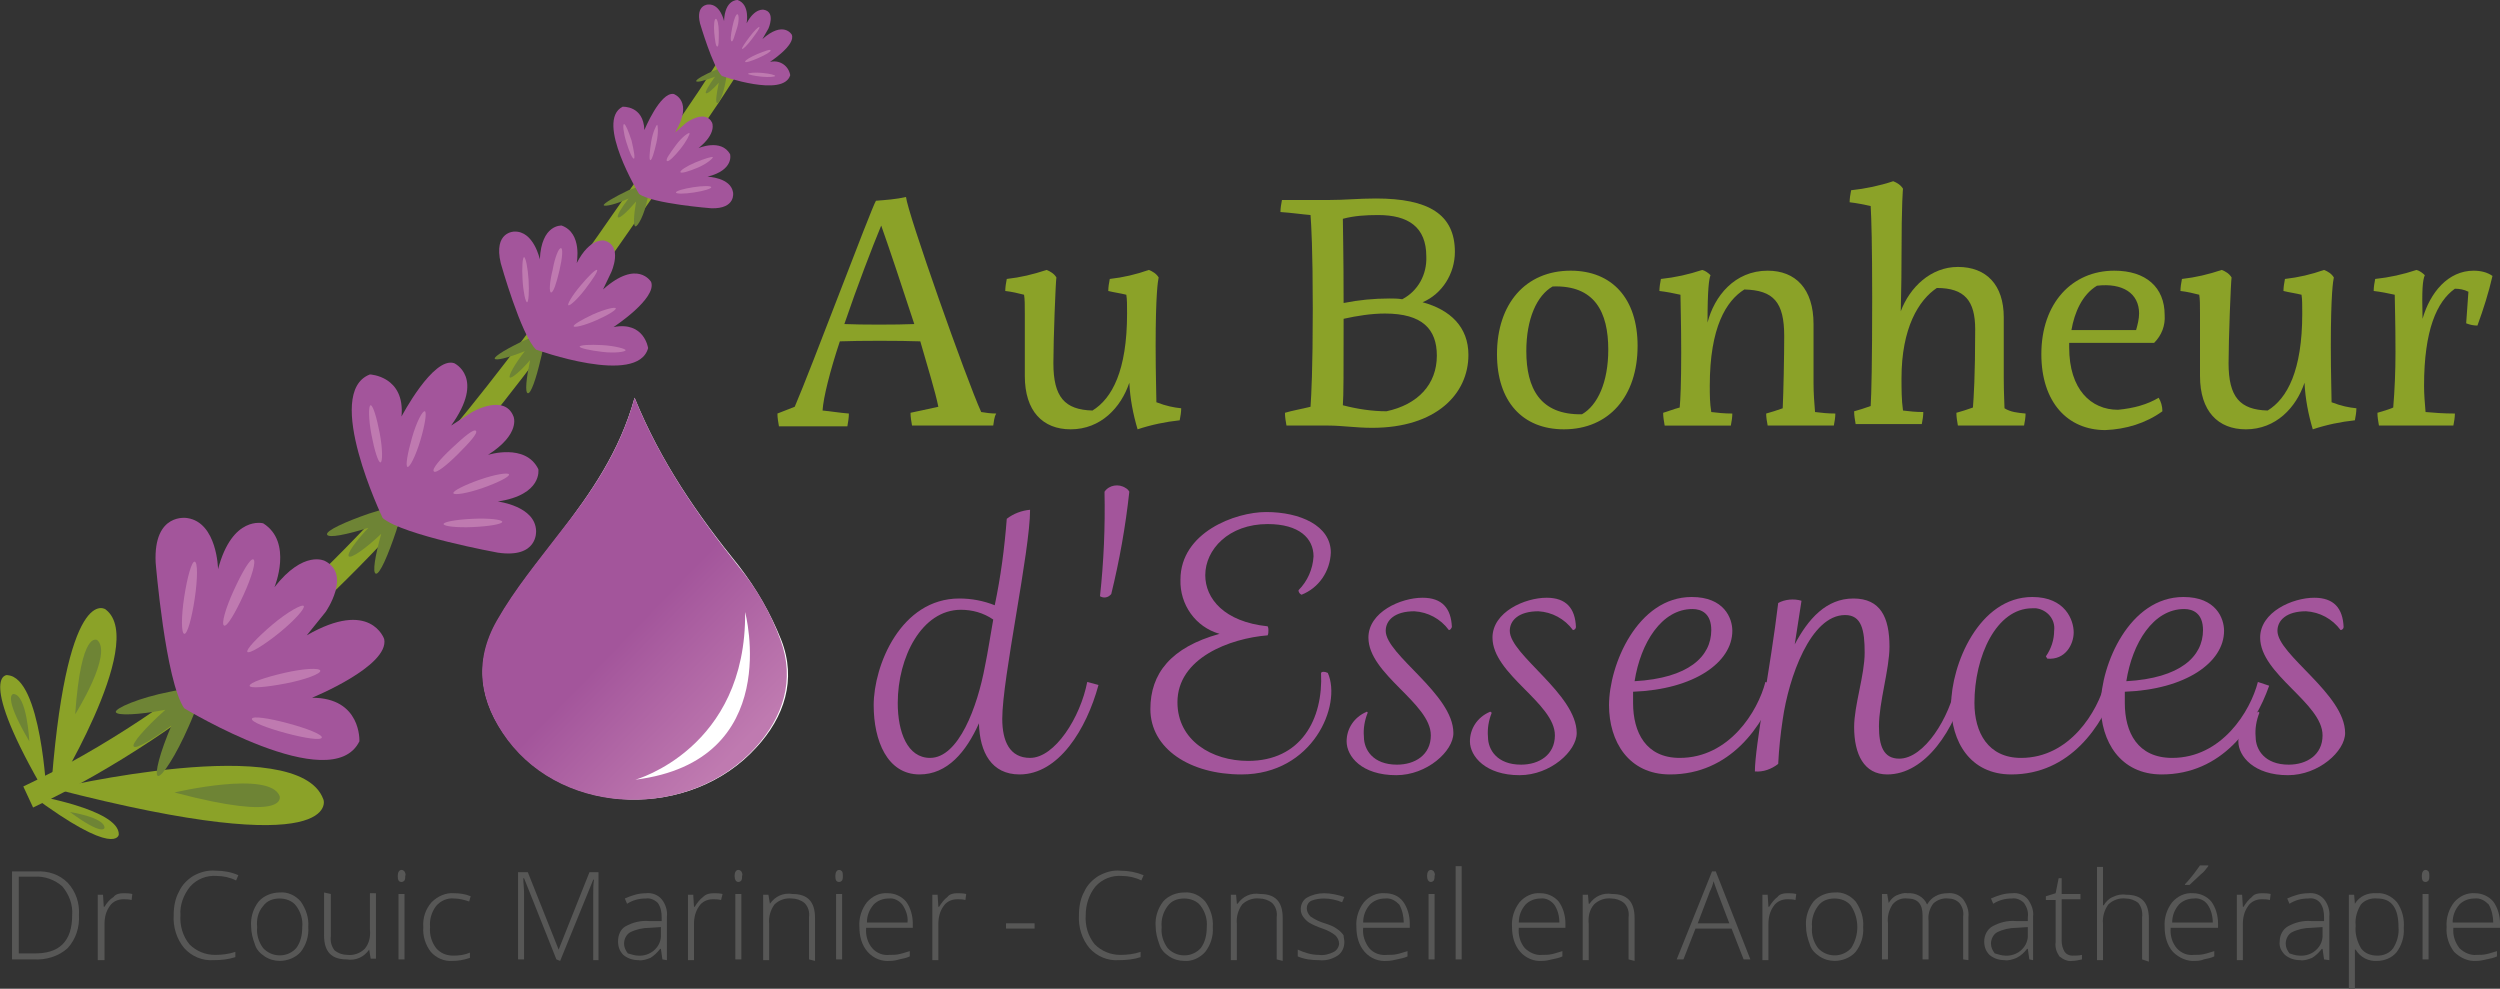 <?xml version="1.0" encoding="utf-8"?>
<!-- Generator: Adobe Illustrator 26.0.3, SVG Export Plug-In . SVG Version: 6.00 Build 0)  -->
<svg id="default-logo" version="1.1" xmlns="http://www.w3.org/2000/svg" xmlns:xlink="http://www.w3.org/1999/xlink" x="0px" y="0px"
	width="332.5" height="131.5"
	 viewBox="0 0 332.5 131.5" enable-background="new 0 0 332.5 131.5" xml:space="preserve">
<rect x="0" y="0" width="332.5" height="131.5" fill="#333333" stroke="none"/>
<g>
	<g>
		<path fill="#575756" d="M10.5,121.7c0.1,1.6-0.4,3.2-1.5,4.4c-1.2,1.1-2.9,1.6-4.5,1.5H1.6v-11.7h3.2c1.6-0.1,3.1,0.4,4.2,1.5
			C10.1,118.6,10.6,120.1,10.5,121.7z M9.6,121.7c0.1-1.4-0.4-2.7-1.3-3.8c-1-0.9-2.4-1.4-3.7-1.3H2.5v10.2h1.9
			C7.9,126.9,9.6,125.2,9.6,121.7L9.6,121.7z"/>
		<path fill="#575756" d="M16.4,118.8c0.4,0,0.8,0,1.2,0.1l-0.1,0.8c-0.4-0.1-0.7-0.1-1.1-0.1c-0.7,0-1.4,0.3-1.8,0.9
			c-0.5,0.7-0.7,1.5-0.7,2.4v4.8H13v-8.7h0.7l0.1,1.6h0.1c0.3-0.5,0.7-1,1.2-1.3C15.4,118.9,15.9,118.8,16.4,118.8z"/>
		<path fill="#575756" d="M28.8,116.5c-1.3-0.1-2.6,0.4-3.5,1.4c-0.9,1.1-1.4,2.5-1.3,3.8c-0.1,1.4,0.3,2.8,1.2,3.9
			c0.9,0.9,2.1,1.4,3.4,1.4c0.9,0,1.8-0.1,2.7-0.4v0.7c-0.9,0.3-1.9,0.4-2.9,0.4c-1.5,0.1-2.9-0.5-3.9-1.6c-1-1.2-1.5-2.8-1.4-4.4
			c0-1.1,0.2-2.2,0.7-3.1c0.4-0.9,1.1-1.6,1.9-2.1c0.9-0.5,1.9-0.8,3-0.7c1.1,0,2.1,0.2,3,0.6l-0.3,0.7
			C30.6,116.7,29.7,116.5,28.8,116.5z"/>
		<path fill="#575756" d="M41,123.3c0.1,1.2-0.3,2.4-1,3.3c-0.7,0.8-1.8,1.2-2.8,1.2c-0.7,0-1.4-0.2-2-0.6c-0.6-0.4-1.1-0.9-1.3-1.6
			c-0.3-0.8-0.5-1.6-0.5-2.4c-0.1-1.2,0.3-2.4,1-3.3c0.7-0.8,1.8-1.2,2.8-1.2c1.1-0.1,2.1,0.4,2.8,1.2
			C40.7,120.9,41.1,122.1,41,123.3z M34.2,123.3c-0.1,1,0.2,2,0.8,2.8c1.1,1.2,3,1.3,4.2,0.2c0.1-0.1,0.1-0.1,0.2-0.2
			c0.6-0.8,0.8-1.8,0.8-2.8c0.1-1-0.2-2-0.8-2.8c-0.5-0.7-1.4-1-2.2-1c-0.9,0-1.7,0.3-2.2,1C34.3,121.3,34.1,122.3,34.2,123.3
			L34.2,123.3z"/>
		<path fill="#575756" d="M44,118.9v5.6c-0.1,0.7,0.1,1.4,0.5,1.9c0.5,0.4,1.1,0.6,1.7,0.6c0.8,0.1,1.7-0.2,2.3-0.8
			c0.6-0.7,0.8-1.6,0.7-2.6v-4.8H50v8.7h-0.7l-0.2-1.2l0,0c-0.7,1-1.8,1.5-3,1.3c-2,0-3-1-3-3.2v-5.7L44,118.9z"/>
		<path fill="#575756" d="M52.9,116.5c0-0.5,0.2-0.8,0.5-0.8c0.2,0,0.3,0.1,0.4,0.2c0.1,0.2,0.2,0.4,0.1,0.6c0,0.2,0,0.4-0.1,0.6
			c-0.1,0.1-0.2,0.2-0.4,0.2C53,117.3,52.9,117,52.9,116.5z M53.8,127.6H53v-8.7h0.8L53.8,127.6z"/>
		<path fill="#575756" d="M60.2,127.8c-1.1,0.1-2.2-0.4-2.9-1.2c-0.7-0.9-1.1-2.1-1-3.3c-0.1-1.2,0.3-2.4,1.1-3.3
			c0.8-0.8,1.9-1.3,3-1.2c0.7,0,1.5,0.1,2.2,0.4l-0.2,0.7c-0.6-0.2-1.3-0.4-2-0.4c-0.9-0.1-1.8,0.3-2.4,1c-0.6,0.8-0.9,1.8-0.8,2.8
			c-0.1,1,0.2,2,0.8,2.8c0.6,0.7,1.4,1,2.3,1c0.8,0,1.5-0.1,2.2-0.4v0.7C61.6,127.7,60.9,127.8,60.2,127.8z"/>
		<path fill="#575756" d="M74,127.6l-4.3-10.8h-0.1c0,0.7,0.1,1.3,0.1,2v8.8h-0.8v-11.6h1.3l4.1,10.3l0,0l4.1-10.3h1.2v11.7h-0.7
			v-8.8c0-0.6,0-1.3,0.1-1.9h-0.1l-4.4,10.8L74,127.6z"/>
		<path fill="#575756" d="M88.1,127.6l-0.2-1.4h-0.1c-0.4,0.5-0.8,0.9-1.3,1.2c-0.5,0.2-1.1,0.4-1.6,0.3c-0.7,0-1.4-0.2-2-0.7
			c-0.5-0.5-0.7-1.1-0.7-1.8c0-0.8,0.3-1.6,1-2c0.9-0.5,2-0.8,3.1-0.7h1.7V122c0-0.7-0.1-1.3-0.5-1.9c-0.4-0.4-1-0.7-1.6-0.6
			c-0.9,0-1.7,0.2-2.5,0.7l-0.3-0.7c0.9-0.4,1.8-0.7,2.8-0.7c0.8-0.1,1.6,0.2,2.1,0.8c0.5,0.6,0.8,1.5,0.7,2.3v5.8L88.1,127.6z
			 M84.9,127.1c1.5,0.1,2.9-1,3-2.5c0-0.2,0-0.3,0-0.5v-0.8l-1.5,0.1c-0.9,0-1.8,0.2-2.6,0.6c-0.5,0.3-0.8,0.9-0.8,1.5
			c0,0.5,0.2,0.9,0.5,1.3C83.9,126.9,84.4,127.1,84.9,127.1z"/>
		<path fill="#575756" d="M94.9,118.8c0.4,0,0.8,0,1.2,0.1l-0.2,0.8c-0.4-0.1-0.7-0.1-1.1-0.1c-0.7,0-1.4,0.3-1.8,0.9
			c-0.5,0.7-0.7,1.5-0.7,2.4v4.8h-0.8v-8.7h0.7l0.1,1.6h0.1c0.3-0.5,0.7-1,1.1-1.3C93.9,118.9,94.4,118.8,94.9,118.8z"/>
		<path fill="#575756" d="M97.7,116.5c0-0.5,0.2-0.8,0.5-0.8c0.2,0,0.3,0.1,0.4,0.2c0.1,0.2,0.2,0.4,0.1,0.6c0,0.2,0,0.4-0.1,0.6
			c-0.1,0.1-0.2,0.2-0.4,0.2C97.9,117.3,97.7,117,97.7,116.5z M98.6,127.6h-0.8v-8.7h0.8V127.6z"/>
		<path fill="#575756" d="M107.6,127.6V122c0.1-0.7-0.1-1.4-0.6-1.9c-0.5-0.4-1.1-0.6-1.7-0.6c-0.8-0.1-1.7,0.2-2.3,0.8
			c-0.5,0.7-0.8,1.6-0.7,2.6v4.8h-0.8V119h0.7l0.2,1.2l0,0c0.7-1,1.8-1.5,3-1.3c2,0,3,1,3,3.2v5.7L107.6,127.6z"/>
		<path fill="#575756" d="M111.1,116.5c0-0.5,0.2-0.8,0.5-0.8c0.2,0,0.3,0.1,0.4,0.2c0.1,0.2,0.1,0.4,0.1,0.6c0,0.2,0,0.4-0.1,0.6
			c-0.1,0.1-0.2,0.2-0.4,0.2C111.2,117.3,111.1,117,111.1,116.5z M112,127.6h-0.8v-8.7h0.8L112,127.6z"/>
		<path fill="#575756" d="M118.4,127.8c-1.1,0.1-2.2-0.3-3-1.2c-0.8-0.9-1.1-2.1-1.1-3.3c-0.1-1.2,0.3-2.4,1-3.3
			c0.7-0.8,1.7-1.3,2.8-1.2c0.9,0,1.8,0.4,2.4,1.1c0.6,0.8,0.9,1.9,0.9,2.9v0.6h-6.2c-0.1,1,0.2,2,0.8,2.7c0.6,0.7,1.5,1,2.3,0.9
			c0.4,0,0.9,0,1.3-0.1c0.5-0.1,1-0.3,1.4-0.4v0.7c-0.4,0.2-0.9,0.3-1.4,0.4C119.3,127.7,118.8,127.8,118.4,127.8z M118.2,119.5
			c-0.8,0-1.5,0.3-2,0.8c-0.6,0.7-0.9,1.5-0.9,2.4h5.4c0.1-0.8-0.2-1.7-0.7-2.4C119.6,119.8,118.9,119.4,118.2,119.5z"/>
		<path fill="#575756" d="M127.3,118.8c0.4,0,0.8,0,1.2,0.1l-0.1,0.8c-0.4-0.1-0.7-0.1-1.1-0.1c-0.7,0-1.4,0.3-1.8,0.9
			c-0.5,0.7-0.7,1.5-0.7,2.4v4.8h-0.8v-8.7h0.7l0.1,1.6h0.1c0.3-0.5,0.7-1,1.1-1.3C126.3,118.9,126.8,118.8,127.3,118.8z"/>
		<path fill="#575756" d="M133.8,123.5v-0.7h3.8v0.7H133.8z"/>
		<path fill="#575756" d="M149.2,116.5c-1.3-0.1-2.6,0.4-3.5,1.4c-0.9,1.1-1.3,2.5-1.3,3.8c-0.1,1.4,0.3,2.8,1.2,3.9
			c0.9,0.9,2.1,1.4,3.4,1.4c0.9,0,1.8-0.1,2.7-0.4v0.7c-0.9,0.3-1.9,0.4-2.9,0.4c-1.5,0.1-2.9-0.5-3.9-1.6c-1-1.2-1.5-2.8-1.4-4.4
			c0-1.1,0.2-2.2,0.7-3.1c0.4-0.9,1.1-1.6,1.9-2.1c0.9-0.5,1.9-0.8,2.9-0.7c1.1,0,2.1,0.2,3.1,0.6l-0.3,0.7
			C151,116.7,150.1,116.5,149.2,116.5z"/>
		<path fill="#575756" d="M161.3,123.3c0.1,1.2-0.3,2.4-1,3.3c-0.7,0.8-1.8,1.3-2.8,1.2c-0.7,0-1.4-0.2-2-0.6
			c-0.6-0.4-1.1-0.9-1.3-1.6c-0.3-0.8-0.5-1.6-0.5-2.4c-0.1-1.2,0.3-2.4,1-3.3c0.7-0.8,1.8-1.2,2.8-1.2c1.1-0.1,2.1,0.4,2.8,1.2
			C161,120.9,161.4,122.1,161.3,123.3z M154.5,123.3c-0.1,1,0.2,2,0.8,2.8c1.1,1.2,3,1.3,4.2,0.2c0.1-0.1,0.1-0.1,0.2-0.2
			c0.6-0.8,0.8-1.8,0.8-2.8c0.1-1-0.2-2-0.8-2.8c-0.5-0.7-1.4-1-2.2-1c-0.9,0-1.7,0.3-2.2,1C154.7,121.3,154.4,122.3,154.5,123.3
			L154.5,123.3z"/>
		<path fill="#575756" d="M169.8,127.6V122c0.1-0.7-0.1-1.4-0.6-1.9c-0.5-0.4-1.1-0.6-1.7-0.6c-0.8-0.1-1.7,0.2-2.3,0.8
			c-0.5,0.7-0.8,1.6-0.7,2.6v4.8h-0.8V119h0.7l0.1,1.2h0.1c0.7-1,1.8-1.5,3-1.3c2,0,3,1,3,3.2v5.7L169.8,127.6z"/>
		<path fill="#575756" d="M178.8,125.3c0,0.7-0.3,1.4-0.9,1.8c-0.8,0.5-1.6,0.7-2.5,0.6c-0.9,0-1.9-0.1-2.8-0.5v-0.9
			c0.9,0.4,1.8,0.7,2.8,0.7c0.7,0.1,1.4-0.1,2-0.4c0.4-0.2,0.7-0.7,0.7-1.1c0-0.4-0.2-0.8-0.5-1.1c-0.5-0.4-1.1-0.7-1.7-0.9
			c-0.6-0.2-1.3-0.5-1.8-0.8c-0.3-0.2-0.6-0.5-0.8-0.8c-0.2-0.3-0.3-0.6-0.3-1c0-0.6,0.3-1.2,0.8-1.5c0.7-0.4,1.5-0.6,2.3-0.6
			c0.9,0,1.8,0.2,2.7,0.5l-0.3,0.7c-0.7-0.3-1.6-0.5-2.4-0.5c-0.6,0-1.2,0.1-1.7,0.3c-0.4,0.2-0.6,0.6-0.6,1c0,0.4,0.2,0.8,0.5,1.1
			c0.6,0.4,1.2,0.7,1.9,0.9c0.6,0.2,1.2,0.4,1.7,0.8c0.3,0.2,0.6,0.5,0.8,0.8C178.7,124.7,178.8,125,178.8,125.3z"/>
		<path fill="#575756" d="M184.5,127.8c-1.1,0.1-2.2-0.3-3-1.2c-0.8-0.9-1.1-2.1-1.1-3.3c-0.1-1.2,0.3-2.4,1-3.3
			c0.7-0.8,1.7-1.3,2.8-1.2c0.9,0,1.8,0.3,2.4,1.1c0.6,0.8,0.9,1.9,0.9,2.9v0.6h-6.2c-0.1,1,0.2,1.9,0.8,2.7c0.6,0.7,1.5,1,2.4,0.9
			c0.4,0,0.9,0,1.3-0.1c0.5-0.1,1-0.3,1.4-0.4v0.7c-0.4,0.2-0.9,0.3-1.4,0.4C185.4,127.7,184.9,127.8,184.5,127.8z M184.2,119.5
			c-0.8,0-1.5,0.3-2,0.8c-0.6,0.7-0.9,1.5-0.9,2.4h5.4c0-0.8-0.2-1.7-0.6-2.4C185.6,119.8,185,119.4,184.2,119.5z"/>
		<path fill="#575756" d="M189.8,116.5c0-0.5,0.2-0.8,0.5-0.8c0.2,0,0.3,0.1,0.4,0.2c0.1,0.2,0.2,0.4,0.1,0.6c0,0.2,0,0.4-0.1,0.6
			c-0.1,0.1-0.2,0.2-0.4,0.2C190,117.3,189.8,117,189.8,116.5z M190.8,127.6H190v-8.7h0.8L190.8,127.6z"/>
		<path fill="#575756" d="M194.4,127.6h-0.8v-12.4h0.8V127.6z"/>
		<path fill="#575756" d="M205.1,127.8c-1.1,0.1-2.2-0.4-2.9-1.2c-0.8-0.9-1.1-2.1-1.1-3.3c-0.1-1.2,0.3-2.4,1-3.3
			c0.7-0.8,1.7-1.3,2.8-1.2c0.9,0,1.8,0.4,2.4,1.1c0.6,0.8,0.9,1.9,0.9,2.9v0.6h-6.2c-0.1,1,0.2,2,0.8,2.7c0.6,0.6,1.5,1,2.3,0.9
			c0.4,0,0.9,0,1.3-0.1c0.5-0.1,1-0.3,1.4-0.4v0.7c-0.4,0.2-0.9,0.3-1.4,0.4C206,127.7,205.6,127.8,205.1,127.8z M204.9,119.5
			c-0.8,0-1.5,0.3-2,0.8c-0.6,0.7-0.9,1.5-0.9,2.4h5.4c0-0.8-0.2-1.7-0.7-2.4C206.3,119.8,205.6,119.4,204.9,119.5L204.9,119.5z"/>
		<path fill="#575756" d="M216.6,127.6V122c0.1-0.7-0.1-1.4-0.6-1.9c-0.5-0.4-1.1-0.6-1.7-0.6c-0.8-0.1-1.7,0.2-2.3,0.8
			c-0.6,0.7-0.8,1.6-0.7,2.6v4.8h-0.8V119h0.7l0.1,1.2h0.1c0.7-1,1.8-1.5,3-1.3c2,0,3,1,3,3.2v5.7L216.6,127.6z"/>
		<path fill="#575756" d="M230.3,123.5h-4.8l-1.6,4.1H223l4.7-11.7h0.5l4.6,11.7h-0.9L230.3,123.5z M225.8,122.8h4.2l-1.6-4.2
			c-0.1-0.3-0.3-0.8-0.5-1.4c-0.1,0.5-0.3,1-0.5,1.4L225.8,122.8z"/>
		<path fill="#575756" d="M237.7,118.8c0.4,0,0.8,0,1.2,0.1l-0.1,0.8c-0.4-0.1-0.7-0.1-1.1-0.1c-0.7,0-1.4,0.3-1.8,0.9
			c-0.5,0.7-0.7,1.5-0.7,2.4v4.8h-0.8v-8.7h0.7l0.1,1.6h0.1c0.3-0.5,0.7-1,1.1-1.3C236.7,118.9,237.2,118.8,237.7,118.8z"/>
		<path fill="#575756" d="M247.8,123.3c0.1,1.2-0.3,2.4-1,3.3c-0.7,0.8-1.8,1.2-2.8,1.2c-0.7,0-1.4-0.2-2-0.6
			c-0.6-0.4-1.1-0.9-1.3-1.6c-0.3-0.8-0.5-1.6-0.5-2.4c-0.1-1.2,0.3-2.4,1-3.3c0.7-0.8,1.8-1.2,2.8-1.2c1.1-0.1,2.1,0.4,2.8,1.2
			C247.5,120.9,247.9,122.1,247.8,123.3z M241,123.3c-0.1,1,0.2,2,0.8,2.8c1.1,1.2,3,1.3,4.2,0.2c0.1-0.1,0.1-0.1,0.2-0.2
			c1.1-1.7,1.1-3.9,0-5.6c-0.5-0.7-1.4-1-2.2-1c-0.9,0-1.7,0.3-2.2,1C241.2,121.3,240.9,122.3,241,123.3L241,123.3z"/>
		<path fill="#575756" d="M261.1,127.6v-5.7c0.1-0.7-0.1-1.3-0.5-1.8c-0.4-0.4-0.9-0.6-1.5-0.6c-0.7-0.1-1.5,0.2-2,0.7
			c-0.5,0.7-0.7,1.5-0.6,2.3v5.1h-0.8v-5.9c0-1.5-0.7-2.2-2-2.2c-0.8-0.1-1.5,0.2-2,0.8c-0.5,0.8-0.7,1.6-0.6,2.5v4.8h-0.8v-8.7h0.7
			l0.2,1.2l0,0c0.2-0.4,0.6-0.8,1-1c0.5-0.2,1-0.4,1.5-0.3c1.1-0.1,2.2,0.5,2.6,1.5l0,0c0.3-0.5,0.7-0.9,1.1-1.1
			c0.5-0.3,1.1-0.4,1.6-0.4c0.8-0.1,1.6,0.2,2.1,0.8c0.5,0.7,0.8,1.5,0.7,2.4v5.7L261.1,127.6z"/>
		<path fill="#575756" d="M269.9,127.6l-0.2-1.4h-0.1c-0.4,0.5-0.8,0.9-1.4,1.2c-0.5,0.2-1.1,0.4-1.6,0.3c-0.7,0-1.4-0.2-2-0.7
			c-0.5-0.5-0.7-1.1-0.7-1.8c0-0.8,0.4-1.6,1.1-2c0.9-0.5,2-0.8,3.1-0.7h1.6V122c0.1-0.7-0.1-1.3-0.5-1.9c-0.4-0.4-1-0.7-1.6-0.6
			c-0.9,0-1.7,0.2-2.5,0.7l-0.3-0.7c0.9-0.4,1.8-0.7,2.8-0.7c0.8-0.1,1.6,0.2,2.1,0.8c0.5,0.7,0.8,1.5,0.7,2.3v5.8L269.9,127.6z
			 M266.7,127.1c1.5,0.1,2.9-1,3-2.5c0-0.2,0-0.4,0-0.5v-0.8l-1.5,0.1c-0.9,0-1.8,0.2-2.6,0.6c-0.5,0.3-0.8,0.9-0.8,1.5
			c0,0.5,0.2,0.9,0.5,1.3C265.7,126.9,266.2,127.1,266.7,127.1z"/>
		<path fill="#575756" d="M275.6,127.1c0.4,0,0.9,0,1.3-0.1v0.6c-0.4,0.1-0.9,0.2-1.3,0.2c-0.6,0.1-1.2-0.2-1.7-0.6
			c-0.4-0.6-0.6-1.2-0.5-1.9v-5.6h-1.3v-0.5l1.3-0.4l0.4-2h0.4v2.1h2.5v0.7h-2.5v5.5c0,0.5,0.1,1,0.4,1.5
			C274.8,126.9,275.2,127.1,275.6,127.1z"/>
		<path fill="#575756" d="M284.9,127.6V122c0.1-0.7-0.1-1.4-0.5-1.9c-0.5-0.4-1.1-0.6-1.7-0.6c-0.8-0.1-1.7,0.2-2.3,0.8
			c-0.5,0.7-0.8,1.6-0.7,2.6v4.8h-0.8v-12.4h0.8v4v1.1h0.1c0.3-0.5,0.7-0.9,1.2-1.1c0.6-0.3,1.2-0.4,1.8-0.3c2,0,3,1,3,3.2v5.7
			L284.9,127.6z"/>
		<path fill="#575756" d="M292,127.8c-1.1,0.1-2.2-0.4-3-1.2c-0.8-0.9-1.1-2.1-1.1-3.3c-0.1-1.2,0.3-2.4,1-3.3
			c0.7-0.8,1.7-1.3,2.8-1.2c0.9,0,1.8,0.4,2.4,1.1c0.6,0.8,0.9,1.9,0.9,2.9v0.6h-6.3c-0.1,1,0.2,2,0.8,2.7c0.6,0.7,1.5,1,2.3,0.9
			c0.4,0,0.9,0,1.3-0.1c0.5-0.1,1-0.3,1.4-0.4v0.7c-0.4,0.2-0.9,0.3-1.4,0.4C292.9,127.7,292.5,127.8,292,127.8z M291.8,119.5
			c-0.8,0-1.5,0.3-2,0.8c-0.6,0.7-0.9,1.5-0.9,2.4h5.4c0-0.8-0.2-1.7-0.7-2.4C293.2,119.7,292.4,119.4,291.8,119.5L291.8,119.5z
			 M290.6,117.6c0.4-0.4,0.8-0.9,1.2-1.4c0.3-0.4,0.5-0.7,0.8-1.1h1.1v0.1c-0.3,0.4-0.6,0.8-1,1.1c-0.5,0.5-1,0.9-1.5,1.4h-0.6
			L290.6,117.6z"/>
		<path fill="#575756" d="M300.8,118.8c0.4,0,0.8,0,1.2,0.1l-0.1,0.8c-0.4-0.1-0.7-0.1-1.1-0.1c-0.7,0-1.4,0.3-1.8,0.9
			c-0.5,0.7-0.7,1.5-0.7,2.4v4.8h-0.8v-8.7h0.7l0.1,1.6h0.1c0.3-0.5,0.7-1,1.1-1.3C299.8,118.9,300.3,118.8,300.8,118.8z"/>
		<path fill="#575756" d="M309.1,127.6l-0.2-1.4h-0.1c-0.4,0.5-0.8,0.9-1.3,1.2c-0.5,0.2-1.1,0.4-1.6,0.3c-0.7,0-1.4-0.2-2-0.7
			c-0.5-0.5-0.8-1.1-0.7-1.8c0-0.8,0.4-1.6,1.1-2c0.9-0.5,2-0.8,3.1-0.7h1.7V122c0-0.7-0.1-1.3-0.5-1.9c-0.4-0.5-1-0.7-1.6-0.6
			c-0.9,0-1.7,0.2-2.5,0.7l-0.3-0.7c0.9-0.4,1.8-0.7,2.8-0.7c0.8-0.1,1.6,0.2,2.1,0.8c0.5,0.6,0.8,1.5,0.7,2.3v5.8L309.1,127.6z
			 M305.9,127.1c1.5,0.1,2.9-1,3-2.5c0-0.2,0-0.3,0-0.5v-0.8l-1.5,0.1c-0.9,0-1.8,0.2-2.6,0.6c-0.5,0.3-0.8,0.9-0.8,1.5
			c0,0.5,0.2,0.9,0.5,1.3C304.8,126.9,305.3,127.1,305.9,127.1z"/>
		<path fill="#575756" d="M316.2,127.8c-1.2,0.1-2.3-0.5-2.9-1.5h-0.1v0.7c0,0.4,0,0.8,0,1.3v3.3h-0.8v-12.6h0.7l0.1,1.2h0
			c0.6-1,1.7-1.5,2.9-1.4c1-0.1,2,0.4,2.7,1.2c0.7,1,1,2.2,0.9,3.4c0.1,1.2-0.3,2.4-1,3.3C318.1,127.4,317.1,127.8,316.2,127.8z
			 M316.2,127.1c0.8,0,1.6-0.3,2.1-1c0.5-0.8,0.8-1.8,0.7-2.8c0-2.5-0.9-3.8-2.8-3.8c-0.8-0.1-1.7,0.2-2.2,0.8
			c-0.5,0.8-0.8,1.8-0.7,2.7v0.2c-0.1,1,0.2,2,0.7,2.9C314.5,126.8,315.3,127.1,316.2,127.1L316.2,127.1z"/>
		<path fill="#575756" d="M322.1,116.5c0-0.5,0.2-0.8,0.5-0.8c0.2,0,0.3,0.1,0.4,0.2c0.1,0.2,0.1,0.4,0.1,0.6c0,0.2,0,0.4-0.1,0.6
			c-0.1,0.1-0.2,0.2-0.4,0.2C322.2,117.3,322.1,117,322.1,116.5z M323,127.6h-0.8v-8.7h0.8L323,127.6z"/>
		<path fill="#575756" d="M329.4,127.8c-1.1,0.1-2.2-0.4-3-1.2c-0.7-0.9-1.1-2.1-1-3.3c-0.1-1.2,0.3-2.4,1-3.3
			c0.7-0.8,1.7-1.3,2.8-1.2c0.9,0,1.8,0.4,2.4,1.1c0.6,0.8,0.9,1.9,0.9,2.9v0.6h-6.2c-0.1,1,0.2,1.9,0.8,2.7c0.6,0.6,1.5,1,2.3,0.9
			c0.4,0,0.9,0,1.3-0.1c0.5-0.1,1-0.3,1.4-0.4v0.7c-0.4,0.2-0.9,0.3-1.4,0.4C330.3,127.7,329.8,127.8,329.4,127.8z M329.1,119.5
			c-0.8,0-1.5,0.3-2,0.8c-0.6,0.7-0.9,1.5-0.9,2.4h5.4c0-0.8-0.2-1.7-0.6-2.4C330.5,119.8,329.9,119.4,329.1,119.5z"/>
		<path fill="#8BA228" d="M132.1,56.6h-2.4c-0.8,0-1.8,0-2.6,0s-1.2,0-2,0h-3.8c-0.1-0.6-0.2-1.1-0.2-1.7c0.9-0.2,2.4-0.5,3.7-0.8
			c-0.4-2-1.4-5.2-2.4-8.7c-2.6-0.1-8.2-0.1-10.7,0c-1.3,3.9-2.2,7.5-2.3,9.2c1.1,0.1,2.2,0.3,3.5,0.4c0,0.6-0.1,1.1-0.2,1.7h-3.3
			h-2h-1.6h-2.2c-0.1-0.6-0.2-1.1-0.2-1.7l2.3-0.9c2.2-5.1,10.1-26.2,10.8-27.4c1.3-0.1,2.7-0.2,4-0.5c0.2,2.1,8,24.2,10,28.6
			c0.6,0.1,1.3,0.2,2,0.2C132.2,55.5,132.2,56.1,132.1,56.6z M112.3,43.1c2.3,0.1,6.9,0.1,9.3,0c-1.6-4.9-3.3-10-4.4-13.1
			C116,32.9,114,38.1,112.3,43.1L112.3,43.1z"/>
		<path fill="#8BA228" d="M157.1,54.3c0,0.5-0.1,1.1-0.2,1.6c-1.9,0.2-3.8,0.6-5.6,1.2l0,0c-0.6-2-1-4.1-1.1-6.2
			c-1.1,3.3-3.8,6.2-7.8,6.2c-3.7,0-6.1-2.4-6.1-7.1c0-2.4,0-5.5,0-8.3c0-1.1,0-1.9-0.1-2.5c-0.8-0.2-1.6-0.4-2.5-0.5
			c0-0.5,0.1-1.1,0.2-1.6c1.8-0.2,3.5-0.6,5.3-1.2c0.5,0.2,1,0.5,1.3,1c-0.1,0.6-0.4,8.2-0.4,11.4c0,4.5,1.5,6.2,5.2,6.3
			c2.6-1.6,4.6-5.3,4.6-12.9c0-1.1,0-1.9-0.1-2.5c-0.8-0.2-1.6-0.3-2.4-0.5c0-0.5,0.1-1.1,0.2-1.6c1.8-0.2,3.5-0.6,5.2-1.2
			c0.5,0.2,1,0.5,1.3,1c-0.1,0.5-0.4,2.2-0.4,9.1c0,4,0.1,6.3,0.1,7.5C155.1,54,156.1,54.2,157.1,54.3L157.1,54.3z"/>
		<path fill="#8BA228" d="M195.3,47.2c0,5.2-4.3,9.7-12.8,9.7c-2.2,0-4-0.3-5.8-0.3c-0.7,0-1.2,0-2.1,0h-3.5
			c-0.1-0.6-0.2-1.1-0.2-1.7c1-0.3,2.2-0.5,3.4-0.8c0.1-1.5,0.3-4.9,0.3-13c0-7.9-0.2-11.2-0.3-12.5c-1.2-0.1-2.5-0.3-4-0.4
			c0-0.5,0.1-1.1,0.2-1.6h4.1c0.8,0,1.4,0,2.1,0c2.3,0,3.9-0.2,6.3-0.2c7,0,10.5,2.1,10.5,7.1c0,2.9-1.7,5.6-4.3,6.7
			C192.9,41.2,195.3,43.5,195.3,47.2z M178.6,29.1c0,1.4,0.1,4.4,0.1,11.2c2-0.4,4-0.6,6.1-0.6c0.6,0,1.1,0,1.7,0.1
			c2.1-1.1,3.3-3.3,3.2-5.7c0-3.9-2.4-5.5-6.4-5.5C181.6,28.6,180.1,28.7,178.6,29.1z M191.1,47.3c0-3.5-1.9-5.6-6.9-5.6
			c-1.8,0-3.7,0.3-5.5,0.7c0,7,0,10.1-0.1,11.5c1.9,0.5,3.9,0.8,5.8,0.8C188.6,53.8,191.1,51.1,191.1,47.3z"/>
		<path fill="#8BA228" d="M217.8,46c0,6.7-3.8,11.1-9.8,11.1c-5.5,0-8.9-3.7-8.9-10c0-6.7,3.8-11.1,9.8-11.1
			C214.4,36,217.8,39.7,217.8,46z M206.5,38.1c-2.1,1.2-3.5,4.3-3.5,8.6c0,4.9,1.8,8.5,7.4,8.4c2.1-1.2,3.5-4.3,3.5-8.6
			C213.9,41.5,212.1,37.9,206.5,38.1L206.5,38.1z"/>
		<path fill="#8BA228" d="M244.1,55c0,0.5-0.1,1.1-0.2,1.6h-2.8c-0.6,0-1.3,0-1.9,0s-1.2,0-1.9,0h-2.2c-0.1-0.5-0.2-1.1-0.2-1.6
			c0.7-0.2,1.4-0.4,2.2-0.7c0.1-2.1,0.2-6.9,0.2-9.6c0-4.5-1.4-6.1-5.3-6.2c-2.4,1.5-4.6,5-4.6,12.8c0,1.2,0,2.3,0.2,3.5
			c0.8,0.1,1.7,0.2,2.8,0.2c0,0.5-0.1,1.1-0.2,1.6h-2.8c-0.6,0-1.3,0-1.9,0s-1.3,0-1.9,0h-2.2c-0.1-0.6-0.2-1.1-0.2-1.7
			c0.7-0.2,1.4-0.5,2.2-0.7c0.1-1.1,0.2-3.2,0.2-7.3s-0.1-6.5-0.1-7.7c-0.9-0.2-1.9-0.4-2.8-0.5c0-0.5,0.1-1.1,0.2-1.6
			c1.9-0.2,3.7-0.6,5.5-1.2c0.4,0.1,0.8,0.4,1.1,0.7c-0.2,0.5-0.4,1.8-0.4,6.3c0.9-3.5,3.6-6.9,8-6.9c3.7,0,6.1,2.4,6.1,7.1
			c0,2.4,0,5.2,0,7.9c0,1.3,0.1,2.6,0.2,3.8C242.2,54.9,243.1,55,244.1,55z"/>
		<path fill="#8BA228" d="M269.4,55c0,0.5-0.1,1.1-0.2,1.6h-2.8c-0.6,0-1.3,0-1.9,0s-1.3,0-1.9,0h-2.2c-0.1-0.6-0.2-1.1-0.2-1.7
			c0.7-0.2,1.4-0.4,2.2-0.7c0.1-1.3,0.3-4.2,0.3-10.4c0-3.8-1.4-5.5-5.1-5.5c-2.4,1.6-4.7,5.3-4.7,12c0,1.4,0,2.9,0.2,4.3
			c0.8,0.1,1.7,0.2,2.7,0.2c0,0.5-0.1,1.1-0.2,1.6h-2.8c-0.6,0-1.3,0-1.9,0s-1.3,0-1.9,0h-2.2c-0.1-0.6-0.2-1.1-0.2-1.7
			c0.7-0.2,1.4-0.4,2.2-0.7c0.1-1.7,0.2-5.6,0.2-14.4c0-7-0.1-10.5-0.2-12.2c-0.9-0.2-1.9-0.4-2.8-0.5c0-0.5,0.1-1.1,0.2-1.6
			c1.9-0.2,3.8-0.6,5.6-1.2c0.5,0.2,1,0.5,1.3,1c0,0-0.2,1.6-0.2,9.3c0,4.1-0.1,5.7-0.1,7c1.2-3.2,4-5.9,7.6-5.9
			c3.8,0,6.1,2.4,6.1,6.7c0,3.1,0,5.5,0,8.1c0,2.2,0.1,3.3,0.1,4C267.4,54.8,268.3,54.9,269.4,55z"/>
		<path fill="#8BA228" d="M287.1,52.9c0.3,0.5,0.5,1.1,0.5,1.8c-2.2,1.6-4.9,2.4-7.6,2.5c-5,0-8.5-3.7-8.5-10.1
			c0-6.8,4.1-11.1,9.7-11.1c4.2,0,6.7,2.2,6.7,5.9c0.1,1.4-0.4,2.7-1.4,3.7h-11.3c0,0.2,0,0.4,0,0.6c0,5.6,2.9,8.3,6.5,8.3
			C283.8,54.3,285.6,53.8,287.1,52.9z M275.5,43.9h8.6c0.2-0.7,0.4-1.5,0.4-2.2c0-2.7-2.2-4.1-5.6-3.7
			C276.9,39.2,275.9,41.6,275.5,43.9z"/>
		<path fill="#8BA228" d="M313.4,54.3c0,0.5-0.1,1.1-0.2,1.6c-1.9,0.2-3.8,0.6-5.6,1.2c-0.6-2-1-4.1-1.1-6.2
			c-1.1,3.3-3.8,6.2-7.8,6.2c-3.7,0-6.1-2.4-6.1-7.1c0-2.4,0-5.5,0-8.3c0-1.1,0-1.9-0.1-2.5c-0.8-0.2-1.6-0.4-2.5-0.5
			c0-0.5,0.1-1.1,0.2-1.6c1.8-0.2,3.5-0.6,5.3-1.2c0.5,0.2,1,0.5,1.3,1c-0.1,0.6-0.4,8.2-0.4,11.4c0,4.5,1.5,6.2,5.2,6.3
			c2.6-1.6,4.6-5.3,4.6-12.9c0-1.1,0-1.9-0.1-2.5c-0.8-0.2-1.6-0.3-2.4-0.5c0-0.5,0.1-1.1,0.2-1.6c1.8-0.2,3.5-0.6,5.2-1.2
			c0.5,0.2,1,0.5,1.3,1c-0.1,0.5-0.4,2.2-0.4,9.1c0,4,0.1,6.3,0.1,7.5C311.4,54,312.4,54.2,313.4,54.3L313.4,54.3z"/>
		<path fill="#8BA228" d="M329.5,43.3c-0.5,0-1-0.1-1.5-0.3c0.1-1.4,0.2-2.8,0.3-4.2c-0.6-0.3-1.2-0.4-1.8-0.4
			c-2.4,1.7-4.1,5.5-4.1,12.9c0,1.2,0.1,2.3,0.2,3.5c1.1,0.1,2.4,0.2,3.9,0.2c0,0.5-0.1,1.1-0.2,1.6h-3.9c-0.6,0-1.3,0-1.9,0
			s-1.3,0-1.9,0h-2.2c-0.1-0.6-0.2-1.1-0.2-1.7c0.7-0.2,1.4-0.4,2.1-0.7c0.2-2.4,0.3-4.9,0.3-7.3c0-4.4-0.1-6.6-0.1-7.7
			c-0.9-0.2-1.9-0.4-2.8-0.5c0-0.5,0.1-1.1,0.2-1.6c1.9-0.2,3.7-0.6,5.5-1.2c0.4,0.1,0.8,0.4,1.1,0.7c-0.3,0.7-0.4,2-0.3,5.8
			c1-3.5,3.4-6.4,6.8-6.4c0.9,0,1.8,0.2,2.5,0.7C331,38.9,330.3,41.1,329.5,43.3z"/>
		<path fill="#A3559B" d="M146.1,91.1c-1.6,5.9-5.3,11.9-10.5,11.9c-3.7,0-5.3-2.9-5.4-6.8c-1.7,3.8-4.2,6.8-7.9,6.8
			c-4.3,0-6.1-4.5-6.1-9.2c0-5.3,3.6-14.2,11.4-14.2c1.6,0,3.2,0.3,4.7,0.9c0.8-3.8,1.3-7.6,1.6-11.5c0.9-0.7,2-1.1,3.1-1.2
			c0,5.5-3.7,22.4-3.7,27.8c0,3,1,5.2,3.7,5.2c3.3,0,6.7-5.4,7.6-10.1L146.1,91.1z M132.1,82.4c-1.3-0.9-2.8-1.3-4.3-1.3
			c-5.2,0-8.4,6.3-8.4,12.4c0,3.9,1.3,7.3,4.3,7.3c3.8,0,6.3-6.8,7.3-12.2C131.4,86.7,131.7,84.6,132.1,82.4L132.1,82.4z"/>
		<path fill="#A3559B" d="M146.9,65.4c0.6-0.9,1.9-1.1,2.8-0.5c0.2,0.1,0.4,0.3,0.5,0.5c-0.5,4.6-1.3,9.1-2.4,13.6
			c-0.4,0.5-1,0.6-1.5,0.3C146.8,74.7,147,70.1,146.9,65.4z"/>
		<path fill="#A3559B" d="M176.6,89.5c1.9,4.3-2,13.5-11.5,13.5c-6.8,0-12.1-3.4-12.1-8.7c0-4.7,2.7-8.2,9.2-10
			c-3.2-0.9-5.3-3.9-5.2-7.2c0-6.3,7.3-9,11.4-9c4.5,0,8.6,1.8,8.6,5.4c-0.1,2.5-1.6,4.7-3.9,5.6c-0.2-0.1-0.4-0.3-0.4-0.6
			c1.2-1.2,1.9-2.8,2-4.5c0-2.4-1.9-4.3-6.1-4.3c-5.2,0-8.3,3.4-8.3,6.8c0,3.1,2.5,6.2,8.3,6.8c0.1,0.2,0.1,0.4,0.1,0.5
			c0,0.2,0,0.5-0.1,0.7c-5,0.4-12,3-12,8.9c0,5.1,4.6,7.8,9.4,7.8c7,0,10-5.5,9.7-11.7C175.8,89.3,176.2,89.3,176.6,89.5z"/>
		<path fill="#A3559B" d="M181.9,94.8c-0.4,1-0.6,2.1-0.5,3.2c0,1.7,1.2,3.7,4.4,3.7c2.4,0,4.5-1.3,4.5-3.9c0-4.3-8.3-8.1-8.3-13
			c0-3.4,4.3-5.3,7.2-5.3c2.6,0,3.8,1.4,3.9,3.9c-0.1,0.2-0.2,0.4-0.4,0.4c-1.1-1.5-2.8-2.4-4.6-2.5c-2.6,0-3.8,1.2-3.8,2.6
			c0,3.2,9,8.4,9,13.6c0,2.4-3.5,5.6-7.6,5.6c-4.6,0-6.6-2.5-6.6-4.5c0-1.7,1-3.2,2.6-3.9C181.8,94.6,181.9,94.7,181.9,94.8z"/>
		<path fill="#A3559B" d="M198.4,94.8c-0.4,1-0.6,2.1-0.5,3.2c0,1.7,1.2,3.7,4.4,3.7c2.4,0,4.5-1.3,4.5-3.9c0-4.3-8.3-8.1-8.3-13
			c0-3.4,4.3-5.3,7.2-5.3c2.6,0,3.8,1.4,3.9,3.9c0,0.2-0.2,0.4-0.4,0.4c-1.1-1.5-2.8-2.4-4.6-2.5c-2.6,0-3.8,1.2-3.8,2.6
			c0,3.2,8.9,8.4,8.9,13.6c0,2.4-3.5,5.6-7.6,5.6c-4.5,0-6.6-2.5-6.6-4.5c0-1.7,1-3.2,2.6-3.9C198.2,94.6,198.3,94.7,198.4,94.8z"/>
		<path fill="#A3559B" d="M236.4,91.2c-1.9,5.4-6.3,11.8-14.3,11.8c-5.5,0-8.1-4.4-8.1-9.2c0-5.4,3.8-14.4,11-14.4
			c4.3,0,5.4,2.8,5.4,4.5c0,4.2-5.1,7.8-13.2,8.1c0,0.5,0,1,0,1.5c0,3.9,1.7,7.3,6.2,7.3c6.6,0,10.4-6.2,11.4-10.1L236.4,91.2z
			 M227.6,83.8c0-2.2-1.3-2.8-2.5-2.8c-4.1,0-6.9,4.5-7.7,9.6C224.6,90.2,227.6,87.3,227.6,83.8z"/>
		<path fill="#A3559B" d="M261.5,91.1C260,97,256.1,103,251,103c-3.1,0-4.4-2.7-4.4-6.3c0-2.9,1.4-6.9,1.4-9.9s-0.4-5-2.6-5
			c-4.6,0-7.5,8.3-8.3,13.9c-0.3,2-0.5,3.9-0.6,5.9c-0.9,0.7-2,1.1-3.1,1c0-3.4,2.1-14,3.1-22.4c0.9-0.5,2.1-0.6,3.1-0.3l-0.9,5.8
			c1.8-3.4,4.2-6.1,7.8-6.1s4.8,2.5,4.8,6.4c0,3-1.4,7.4-1.4,10.6c0,2.6,0.6,4.3,2.7,4.3c3.3,0,6.7-5.4,7.6-10.1L261.5,91.1z"/>
		<path fill="#A3559B" d="M281.5,91.2c-1.9,5.4-6.2,11.8-14,11.8c-5.5,0-8-4.4-8-9.2c0-5.4,3.7-14.4,10.8-14.4
			c4.4,0,5.5,3.1,5.5,4.7s-1.1,3.7-3.5,3.5l-0.2-0.3c0.7-1,1.1-2.2,1.1-3.4c0.2-1.5-0.9-2.8-2.4-3c-0.2,0-0.4,0-0.5,0
			c-4.8,0-7.7,6.4-7.7,12.6c0,3.9,1.8,7.3,6.2,7.3c6.5,0,10.2-6.2,11.2-10.1L281.5,91.2z"/>
		<path fill="#A3559B" d="M301.8,91.2c-1.9,5.4-6.3,11.8-14.3,11.8c-5.5,0-8.1-4.4-8.1-9.2c0-5.4,3.8-14.4,11-14.4
			c4.3,0,5.4,2.8,5.4,4.5c0,4.2-5.1,7.8-13.2,8.1c0,0.5,0,1,0,1.5c0,3.9,1.7,7.3,6.3,7.3c6.6,0,10.4-6.2,11.4-10.1L301.8,91.2z
			 M293,83.8c0-2.2-1.3-2.8-2.5-2.8c-4.1,0-6.9,4.5-7.7,9.6C290,90.2,293,87.3,293,83.8z"/>
		<path fill="#A3559B" d="M300.5,94.8c-0.4,1-0.6,2.1-0.5,3.2c0,1.7,1.2,3.7,4.4,3.7c2.4,0,4.5-1.3,4.5-3.9c0-4.3-8.3-8.1-8.3-13
			c0-3.4,4.3-5.3,7.2-5.3c2.6,0,3.8,1.4,3.9,3.9c0,0.2-0.2,0.4-0.4,0.4c-1.1-1.5-2.8-2.4-4.6-2.5c-2.6,0-3.8,1.2-3.8,2.6
			c0,3.2,9,8.4,9,13.6c0,2.4-3.5,5.6-7.6,5.6c-4.5,0-6.6-2.5-6.6-4.5c0-1.7,1-3.2,2.6-3.9C300.4,94.6,300.4,94.7,300.5,94.8z"/>
		<path fill="#8BA228" d="M96.6,6.3c-2.2,3.7-4.8,7.6-7.8,11.8c-13.5,18.6-42.3,66-85.7,86.5l1.3,2.8c44.1-20.9,73.3-68.8,87-87.7
			c3.1-4.3,5.8-8.4,8.1-12.2L96.6,6.3z"/>
		<path fill="#8BA228" d="M6.7,106.3c0,0,13-20.8,7.4-25.2C14.1,81,8.7,77.1,6.7,106.3z"/>
		<path fill="#6E8435" d="M10,95c0,0,5.1-8.1,2.9-9.9C12.9,85.2,10.8,83.6,10,95z"/>
		<path fill="#8BA228" d="M6.2,105.8c0,0-0.7-15.7-5.2-16C1,89.7-3.3,89.6,6.2,105.8z"/>
		<path fill="#6E8435" d="M3.9,98.6c0,0-0.3-6.2-2.1-6.3C1.8,92.3,0.2,92.3,3.9,98.6z"/>
		<path fill="#8BA228" d="M7.2,104.9c0,0,32.5-7.7,35.8,1.4C43.1,106.3,45.8,114.9,7.2,104.9z"/>
		<path fill="#6E8435" d="M23.2,105.4c0,0,12.7-3,14,0.5C37.2,106,38.3,109.4,23.2,105.4z"/>
		<path fill="#8BA228" d="M4.1,105.7c0,0,11.8,1.9,11.7,5.3C15.8,111,15.5,114.2,4.1,105.7z"/>
		<path fill="#6E8435" d="M9.3,108c0,0,4.6,0.7,4.6,2.1C13.9,110.1,13.8,111.3,9.3,108z"/>
		<path fill="#6E8435" d="M22.6,92c0.9-0.2,1.8-0.3,2.6-0.5c0.9-1.5,1.6-2.4,2-2.3s0.2,0.5,0.1,1.1c1.2-0.8,2.1-1.1,2.3-0.9
			s-0.2,0.8-0.9,1.7c1,0,1.7,0.1,1.7,0.3c0.1,0.4-1.5,1.1-3.8,1.8c-0.1,0.1-0.2,0.2-0.2,0.2c-0.4,1-0.8,2.1-1.3,3.2
			c-1.7,3.9-3.6,6.8-4.1,6.6s0.3-3.2,1.8-6.7c-2.6,1.9-4.6,3.1-5,2.8s1.5-2.5,4.2-4.9c-3.6,0.7-6.5,0.8-6.6,0.3S18.5,92.8,22.6,92z"
			/>
		<path fill="#A3559B" d="M43.3,81.4c0,0,3.5-5-0.1-6.8c0,0-2.8-1.5-6.7,3.5c0,0,2.5-6-1.5-8.5c0,0-4.1-1.1-6,6.1
			c0,0-0.1-6.2-4.1-6.8c0,0-4.5-0.8-4.2,5.9c0,0,1.3,15.8,3.8,19.4c0,0,19.6,11.9,23.3,4.4c0,0,0.3-5.8-6.3-5.8
			c0,0,10.3-4.2,9.6-7.8c0,0-1.8-5.4-10.3-0.5L43.3,81.4z"/>
		<path fill="#BF7AB0" d="M37.8,89.5c-2.6,0.6-4.6,1.3-4.6,1.7s2.2,0.2,4.8-0.3s4.7-1.3,4.6-1.7S40.4,88.9,37.8,89.5z"/>
		<path fill="#BF7AB0" d="M36.2,83.1c-2,1.7-3.5,3.3-3.3,3.6s2.1-0.8,4.2-2.5s3.5-3.3,3.3-3.6S38.2,81.4,36.2,83.1z"/>
		<path fill="#BF7AB0" d="M38.3,96.2c-2.6-0.7-4.7-1-4.8-0.6s1.9,1.2,4.5,1.9s4.7,1,4.8,0.6S40.9,96.9,38.3,96.2z"/>
		<path fill="#BF7AB0" d="M24.5,79.4c-0.4,2.6-0.4,4.8,0,4.9s1-2,1.4-4.7s0.4-4.8,0-4.9S24.9,76.8,24.5,79.4z"/>
		<path fill="#BF7AB0" d="M31.1,78.5c-1.1,2.4-1.7,4.5-1.3,4.7s1.5-1.7,2.6-4.1c1.1-2.4,1.7-4.5,1.3-4.7S32.2,76.1,31.1,78.5z"/>
		<path fill="#6E8435" d="M52.7,70.6c0.2-0.7,0.4-1.4,0.6-2c1.3-0.6,2.1-1.1,2-1.4S54.8,67,54.3,67c0.7-0.9,1.1-1.6,0.9-1.8
			s-0.7,0.1-1.4,0.6c0.1-0.8,0.1-1.3-0.1-1.4s-1,1.1-1.7,2.9l-0.2,0.2c-0.8,0.2-1.7,0.5-2.7,0.8c-3.2,1.1-5.8,2.3-5.6,2.8
			s2.6,0,5.5-0.9c-1.8,1.9-2.9,3.5-2.6,3.8s2.2-1,4.3-3c-0.8,2.9-1.2,5.2-0.7,5.3S51.6,73.9,52.7,70.6z"/>
		<path fill="#A3559B" d="M62.8,54.8c0,0,4.3-2.5,5.5,0.6c0,0,1,2.3-3.4,5.1c0,0,5-1.6,6.7,1.9c0,0,0.6,3.4-5.4,4.3
			c0,0,5,0.6,5.1,3.9c0,0,0.3,3.7-5.1,2.9c0,0-12.6-2.3-15.3-4.6c0,0-8-16.7-1.7-19.1c0,0,4.7,0.2,4.2,5.6c0,0,4.2-8,7-7.1
			c0,0,4.2,1.9-0.4,8.3L62.8,54.8z"/>
		<path fill="#BF7AB0" d="M55.9,58.6c-0.6,2-1.4,3.6-1.7,3.5s0-1.8,0.6-3.9s1.4-3.6,1.7-3.5S56.5,56.6,55.9,58.6z"/>
		<path fill="#BF7AB0" d="M60.9,60.4c-1.5,1.5-2.9,2.6-3.2,2.3s0.8-1.6,2.4-3.1s2.9-2.6,3.2-2.3S62.4,58.9,60.9,60.4z"/>
		<path fill="#BF7AB0" d="M50.5,57.6c0.4,2.1,0.4,3.9,0.1,3.9s-0.8-1.6-1.2-3.7s-0.4-3.9-0.1-3.9S50.1,55.5,50.5,57.6z"/>
		<path fill="#BF7AB0" d="M62.9,70.1C60.8,70.2,59,70,59,69.7s1.7-0.6,3.9-0.7c2.1-0.1,3.9,0.1,3.9,0.4S65.1,70,62.9,70.1z"/>
		<path fill="#BF7AB0" d="M64.2,64.9c-2,0.7-3.8,1-3.9,0.7s1.5-1.1,3.5-1.8c2-0.7,3.8-1,3.9-0.7S66.2,64.2,64.2,64.9z"/>
		<path fill="#6E8435" d="M69.9,45.2c0.5-0.2,1.1-0.4,1.5-0.6c0.4-1,0.7-1.7,0.9-1.7s0.2,0.3,0.2,0.7c0.7-0.6,1.2-1,1.3-0.8
			s0,0.5-0.4,1.1c0.6-0.1,1-0.2,1.1,0s-0.8,0.9-2.1,1.6c0,0.1-0.1,0.1-0.1,0.2c-0.1,0.7-0.2,1.4-0.4,2.1c-0.6,2.6-1.3,4.6-1.7,4.5
			s-0.2-2,0.3-4.4c-1.3,1.5-2.5,2.5-2.7,2.3s0.6-1.7,2-3.5c-2.2,0.9-3.9,1.3-4,1S67.5,46.3,69.9,45.2z"/>
		<path fill="#A3559B" d="M81.3,36.2c0,0,1.6-3.5-0.9-4.2c0,0-1.9-0.5-3.7,3c0,0,0.8-4-2-5c0,0-2.7-0.2-2.9,4.5c0,0-0.8-3.8-3.4-3.7
			c0,0-2.8,0-1.8,4.2c0,0,2.7,9.6,4.7,11.5c0,0,13.5,4.9,14.9-0.2c0,0-0.5-3.6-4.6-2.8c0,0,5.8-3.8,5-6c0,0-1.8-3.1-6.4,1L81.3,36.2
			z"/>
		<path fill="#BF7AB0" d="M78.9,41.8c-1.5,0.7-2.7,1.4-2.6,1.6s1.4-0.1,3-0.8s2.7-1.4,2.6-1.6S80.5,41.1,78.9,41.8z"/>
		<path fill="#BF7AB0" d="M77.2,38c-1.1,1.3-1.8,2.5-1.6,2.6s1.2-0.8,2.2-2.1s1.8-2.5,1.6-2.6S78.2,36.8,77.2,38z"/>
		<path fill="#BF7AB0" d="M80.1,45.9c-1.7-0.1-3,0-3,0.2s1.3,0.5,3,0.7s3,0,3.1-0.2S81.8,46,80.1,45.9z"/>
		<path fill="#BF7AB0" d="M69.5,37.2c0.1,1.7,0.4,3,0.6,3s0.3-1.4,0.2-3s-0.4-3-0.6-3S69.4,35.6,69.5,37.2z"/>
		<path fill="#BF7AB0" d="M73.5,35.9c-0.4,1.6-0.5,3-0.2,3s0.7-1.2,1.1-2.9s0.5-3,0.2-3S73.8,34.2,73.5,35.9z"/>
		<path fill="#6E8435" d="M86.1,26.5c0.1-0.5,0.2-0.9,0.2-1.3c0.8-0.5,1.2-0.8,1.1-1s-0.2-0.1-0.6,0c0.4-0.6,0.6-1,0.4-1.1
			s-0.4,0.1-0.8,0.5c0-0.5,0-0.8-0.2-0.9s-0.6,0.7-0.9,1.9l-0.1,0.1c-0.5,0.2-1,0.4-1.6,0.6c-1.9,0.9-3.4,1.8-3.3,2s1.6-0.1,3.3-0.9
			c-1,1.3-1.6,2.3-1.4,2.5s1.2-0.7,2.4-2.1c-0.3,1.8-0.4,3.2-0.1,3.3S85.7,28.6,86.1,26.5z"/>
		<path fill="#A3559B" d="M91.3,16.3c0,0,2.5-1.8,3.4,0c0,0,0.7,1.4-1.8,3.4c0,0,3-1.3,4.2,0.8c0,0,0.6,2.1-3,3c0,0,3.1,0.1,3.4,2.1
			c0,0,0.4,2.2-2.9,2.1c0,0-7.8-0.6-9.6-1.9c0,0-5.9-9.7-2.2-11.6c0,0,2.8-0.2,2.9,3.1c0,0,2.1-5.1,3.9-4.8c0,0,2.7,0.9,0.2,5.1
			L91.3,16.3z"/>
		<path fill="#BF7AB0" d="M87.3,19c-0.3,1.3-0.6,2.3-0.8,2.3s-0.1-1.1,0.1-2.4s0.7-2.3,0.8-2.3S87.6,17.7,87.3,19z"/>
		<path fill="#BF7AB0" d="M90.5,19.8c-0.8,1-1.6,1.8-1.8,1.6s0.4-1,1.2-2.1s1.7-1.7,1.8-1.6S91.3,18.8,90.5,19.8z"/>
		<path fill="#BF7AB0" d="M84,18.7c0.3,1.3,0.5,2.4,0.3,2.4s-0.6-0.9-1-2.2s-0.5-2.4-0.3-2.4S83.6,17.5,84,18.7z"/>
		<path fill="#BF7AB0" d="M92.3,25.6c-1.3,0.2-2.4,0.2-2.4,0s1-0.5,2.3-0.7s2.4-0.2,2.4,0S93.6,25.4,92.3,25.6z"/>
		<path fill="#BF7AB0" d="M92.8,22.3c-1.2,0.5-2.2,0.8-2.3,0.6s0.8-0.8,2-1.3s2.2-0.8,2.3-0.7S94,21.8,92.8,22.3z"/>
		<path fill="#6E8435" d="M95.2,9.3c0.3-0.1,0.6-0.3,0.9-0.4c0.2-0.6,0.4-1,0.6-1s0.1,0.2,0.1,0.4c0.4-0.4,0.7-0.6,0.8-0.5
			s0,0.3-0.2,0.7c0.4-0.1,0.6-0.1,0.7,0s-0.5,0.5-1.3,1c0,0-0.1,0.1-0.1,0.1c-0.1,0.4-0.1,0.8-0.2,1.3c-0.3,1.6-0.8,2.8-1.1,2.8
			s-0.1-1.2,0.2-2.7c-0.8,0.9-1.5,1.5-1.7,1.4s0.4-1.1,1.2-2.2c-1.3,0.5-2.4,0.8-2.5,0.6S93.7,9.9,95.2,9.3z"/>
		<path fill="#A3559B" d="M102.2,3.8c0,0,1-2.2-0.6-2.5c0,0-1.2-0.3-2.3,1.8c0,0,0.5-2.5-1.2-3.1c0,0-1.7-0.1-1.8,2.8
			c0,0-0.5-2.3-2.1-2.2c0,0-1.7,0-1.1,2.5c0,0,1.7,5.8,2.9,7c0,0,8.2,2.9,9.1-0.1c-0.2-1.2-1.3-2-2.5-1.8c-0.1,0-0.2,0-0.3,0.1
			c0,0,3.6-2.3,3-3.7c0,0-1.1-1.9-3.9,0.6L102.2,3.8z"/>
		<path fill="#BF7AB0" d="M100.7,7.2c-0.9,0.4-1.6,0.8-1.6,1s0.9-0.1,1.8-0.5s1.6-0.8,1.6-1S101.7,6.8,100.7,7.2z"/>
		<path fill="#BF7AB0" d="M99.7,4.9c-0.6,0.8-1.1,1.5-1,1.6S99.4,6,100,5.2s1.1-1.5,1-1.6S100.3,4.1,99.7,4.9z"/>
		<path fill="#BF7AB0" d="M101.4,9.7c-1-0.1-1.8,0-1.9,0.1s0.8,0.3,1.8,0.4s1.8,0,1.8-0.1S102.5,9.8,101.4,9.7z"/>
		<path fill="#BF7AB0" d="M95,4.4c0.1,1,0.2,1.8,0.4,1.8s0.2-0.8,0.2-1.9s-0.2-1.8-0.4-1.8S94.9,3.4,95,4.4z"/>
		<path fill="#BF7AB0" d="M97.4,3.6c-0.2,1-0.3,1.8-0.1,1.9s0.4-0.8,0.7-1.7s0.3-1.8,0.1-1.9S97.6,2.6,97.4,3.6z"/>
		<path fill="#FFFFFF" d="M84.4,52.9c-2,7.2-5.8,12.6-9.9,18c-2.9,3.8-5.9,7.4-8.3,11.6c-3.2,5.6-2.4,10.9,1.4,15.9
			c7.7,10.2,24.3,10.6,33,1c3.7-4,5.4-9,3.3-14.3c-1.4-3.5-3.3-6.8-5.6-9.8C92.8,68.5,87.9,61.5,84.4,52.9z"/>
		
			<linearGradient id="SVGID_1_" gradientUnits="userSpaceOnUse" x1="66.241" y1="67.591" x2="99.291" y2="35.581" gradientTransform="matrix(1 0 0 -1 0 134)">
			<stop  offset="0.54" style="stop-color:#A3559B"/>
			<stop  offset="1" style="stop-color:#BF7AB0"/>
		</linearGradient>
		<path fill="url(#SVGID_1_)" d="M84.4,52.9c3.5,8.6,8.4,15.6,13.8,22.4c2.4,2.9,4.3,6.2,5.6,9.8c2,5.4,0.3,10.3-3.3,14.3
			c-8.7,9.6-25.3,9.3-33-1c-3.7-5-4.6-10.3-1.4-15.9c2.4-4.2,5.4-7.8,8.3-11.6C78.6,65.6,82.4,60.1,84.4,52.9z"/>
		<path fill="#FFFFFF" d="M99.1,81.4c0,0,5.3,19.8-14.6,22.3C84.5,103.7,99.3,99.6,99.1,81.4z"/>
	</g>
</g>
</svg>
